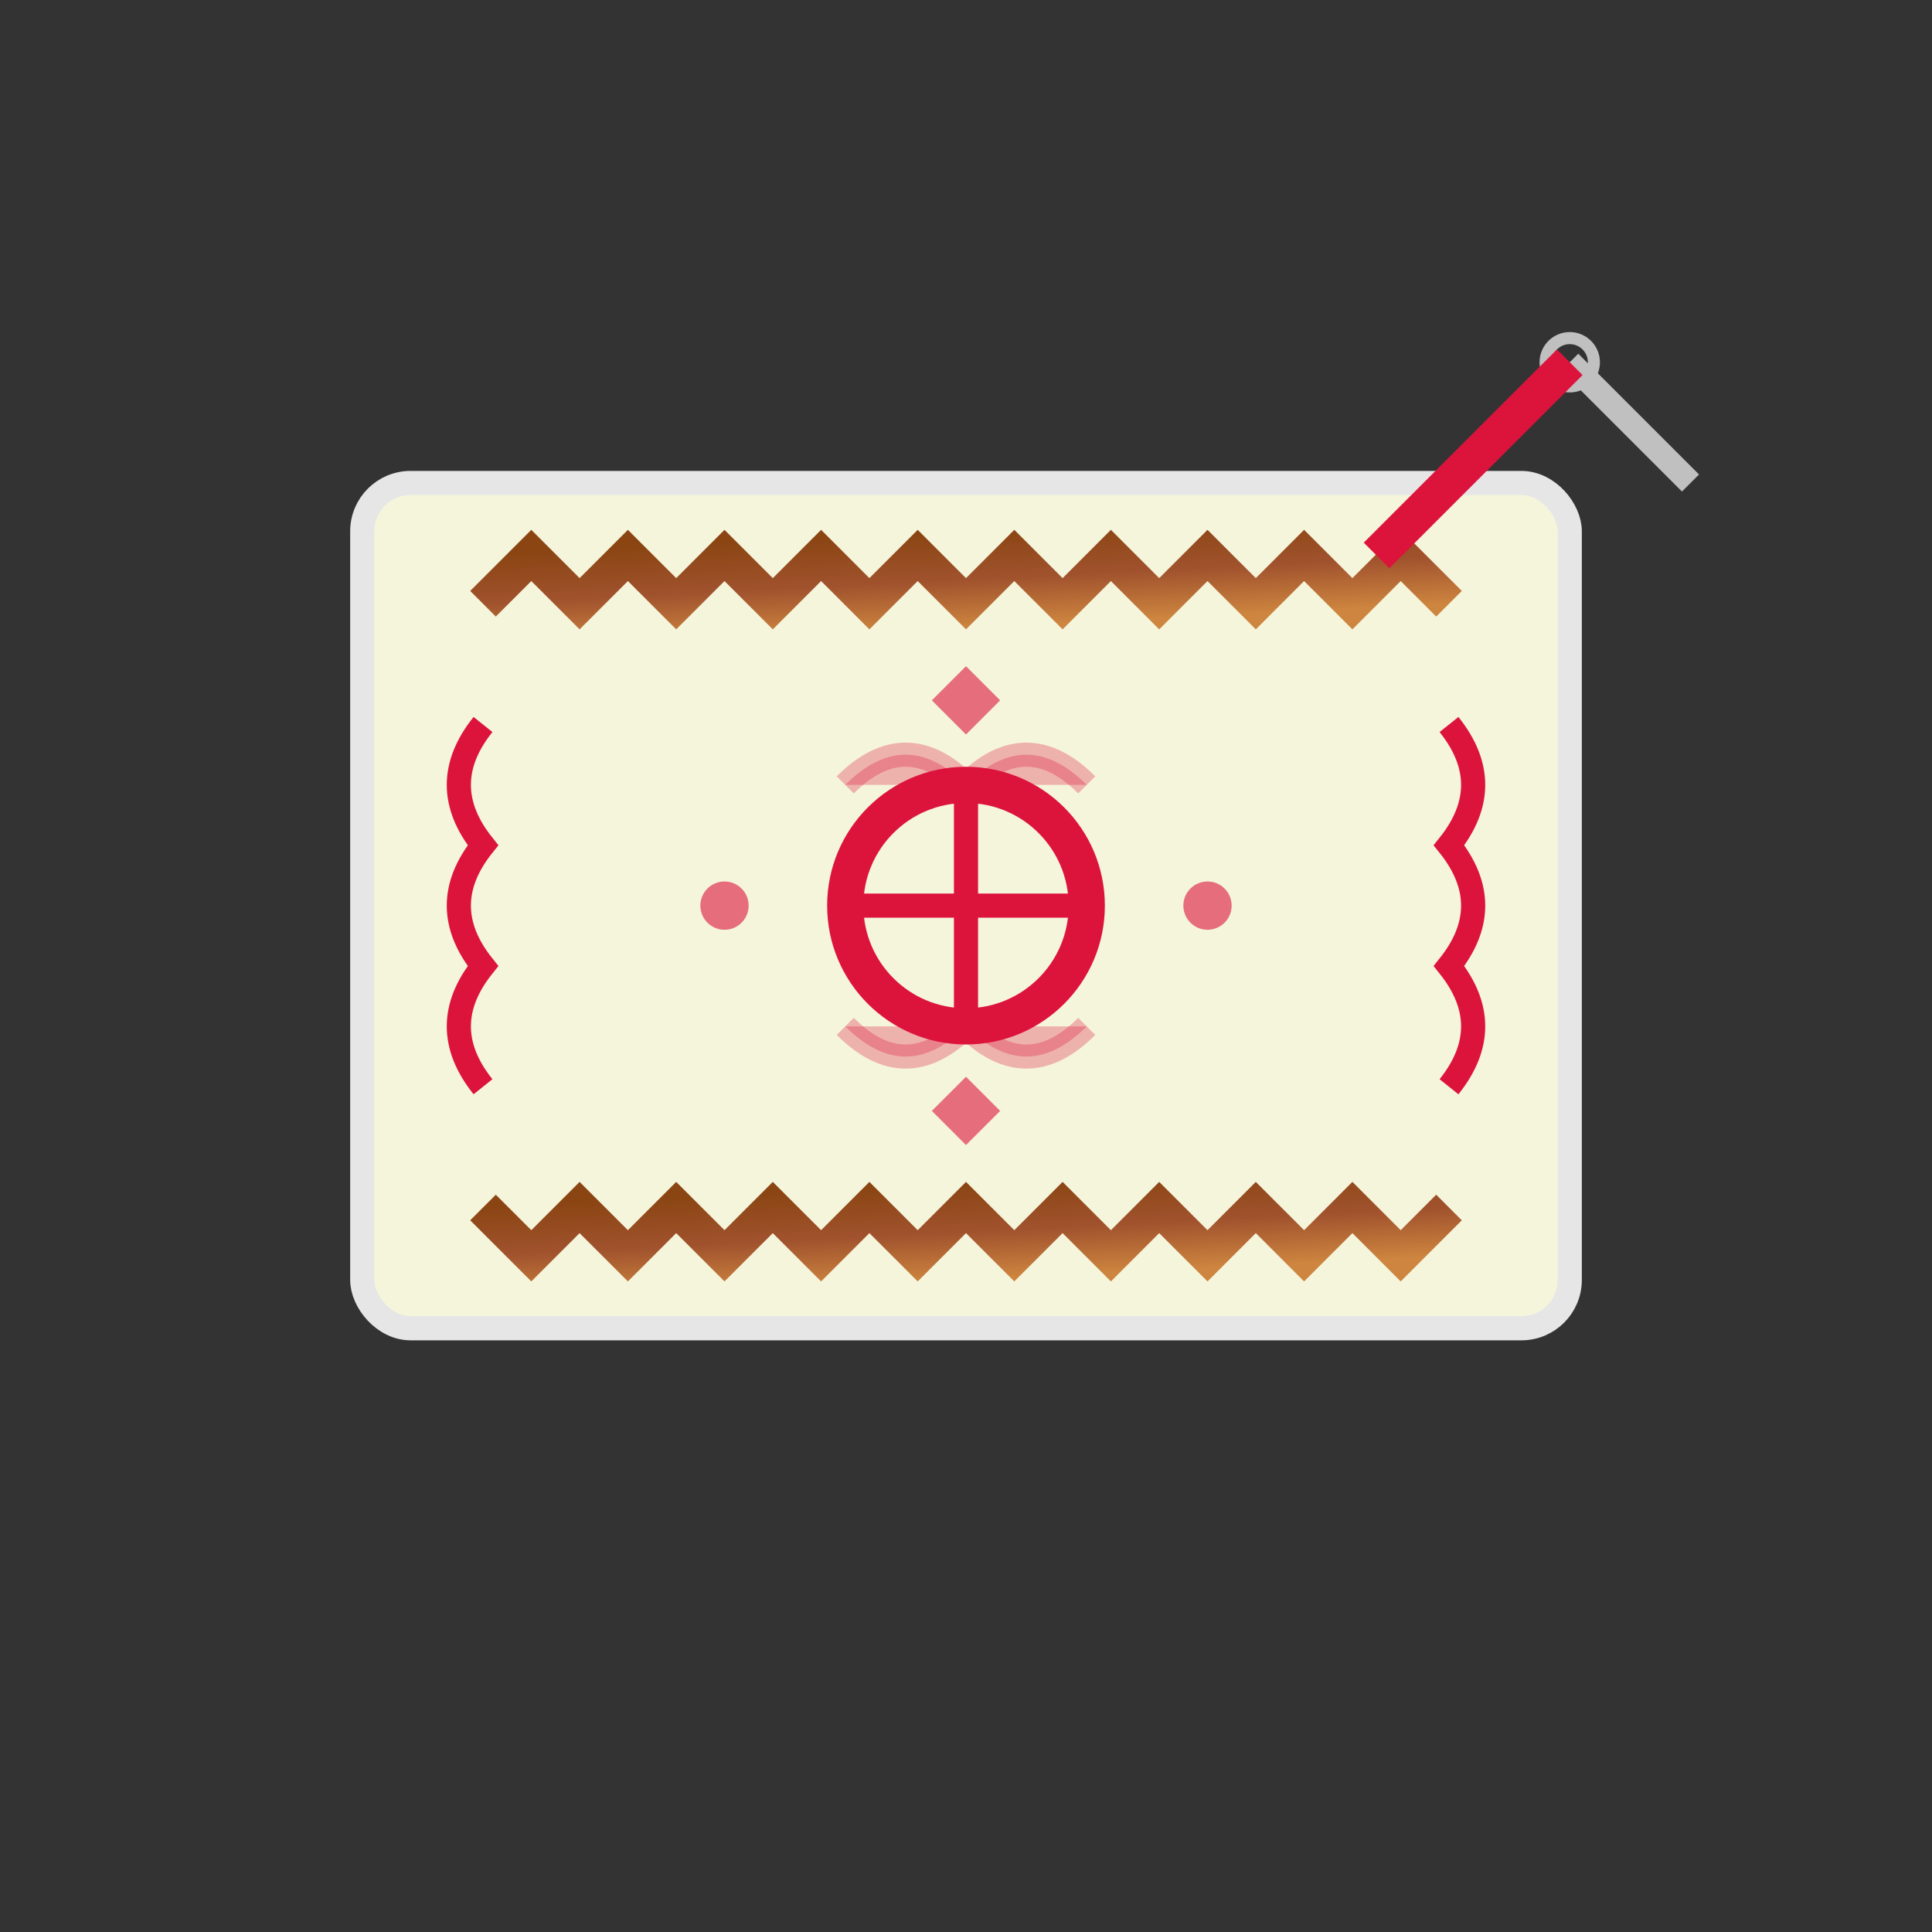<svg width="80" height="80" viewBox="0 0 80 80" xmlns="http://www.w3.org/2000/svg">
  <rect x="0" y="0" width="80" height="80" fill="#333333" stroke="none"/>
  <defs>
    <linearGradient id="embroideryGradient" x1="0%" y1="0%" x2="100%" y2="100%">
      <stop offset="0%" style="stop-color:#8B4513;stop-opacity:1" />
      <stop offset="50%" style="stop-color:#A0522D;stop-opacity:1" />
      <stop offset="100%" style="stop-color:#CD853F;stop-opacity:1" />
    </linearGradient>
  </defs>
  
  <!-- Fabric base -->
  <rect x="15" y="20" width="50" height="35" fill="#F5F5DC" stroke="#E6E6E6" stroke-width="1" rx="2"/>
  
  <!-- Traditional Romanian embroidery pattern -->
  <g stroke="url(#embroideryGradient)" stroke-width="2" fill="none">
    <!-- Central flower motif -->
    <circle cx="40" cy="37.5" r="5" stroke="#DC143C" stroke-width="1.5"/>
    <path d="M40 32.5 L40 42.5 M35 37.5 L45 37.5" stroke="#DC143C" stroke-width="1"/>
    
    <!-- Petals -->
    <path d="M35 32.5 Q37.5 30, 40 32.5" stroke="#DC143C" stroke-width="1" fill="#DC143C" opacity="0.3"/>
    <path d="M45 32.5 Q42.5 30, 40 32.5" stroke="#DC143C" stroke-width="1" fill="#DC143C" opacity="0.3"/>
    <path d="M45 42.5 Q42.5 45, 40 42.5" stroke="#DC143C" stroke-width="1" fill="#DC143C" opacity="0.3"/>
    <path d="M35 42.5 Q37.5 45, 40 42.5" stroke="#DC143C" stroke-width="1" fill="#DC143C" opacity="0.3"/>
  </g>
  
  <!-- Traditional border patterns -->
  <g stroke="url(#embroideryGradient)" stroke-width="1.5" fill="none">
    <!-- Top border -->
    <path d="M20 25 L22 23 L24 25 L26 23 L28 25 L30 23 L32 25 L34 23 L36 25 L38 23 L40 25 L42 23 L44 25 L46 23 L48 25 L50 23 L52 25 L54 23 L56 25 L58 23 L60 25"/>
    
    <!-- Bottom border -->
    <path d="M20 50 L22 52 L24 50 L26 52 L28 50 L30 52 L32 50 L34 52 L36 50 L38 52 L40 50 L42 52 L44 50 L46 52 L48 50 L50 52 L52 50 L54 52 L56 50 L58 52 L60 50"/>
    
    <!-- Side decorations -->
    <path d="M20 30 Q18 32.5, 20 35 Q18 37.5, 20 40 Q18 42.5, 20 45" stroke="#DC143C" stroke-width="1"/>
    <path d="M60 30 Q62 32.5, 60 35 Q62 37.5, 60 40 Q62 42.5, 60 45" stroke="#DC143C" stroke-width="1"/>
  </g>
  
  <!-- Additional small motifs -->
  <g fill="#DC143C" opacity="0.6">
    <circle cx="30" cy="37.5" r="1"/>
    <circle cx="50" cy="37.5" r="1"/>
    <rect x="39" y="28" width="2" height="2" transform="rotate(45 40 29)"/>
    <rect x="39" y="45" width="2" height="2" transform="rotate(45 40 46)"/>
  </g>
  
  <!-- Thread and needle -->
  <g transform="translate(55, 10)">
    <!-- Needle -->
    <line x1="10" y1="5" x2="15" y2="10" stroke="#C0C0C0" stroke-width="1"/>
    <circle cx="10" cy="5" r="1" fill="none" stroke="#C0C0C0" stroke-width="0.5"/>
    
    <!-- Thread -->
    <path d="M10 5 Q8 7, 6 9 Q4 11, 2 13" stroke="#DC143C" stroke-width="1.5" fill="none"/>
  </g>
</svg>
